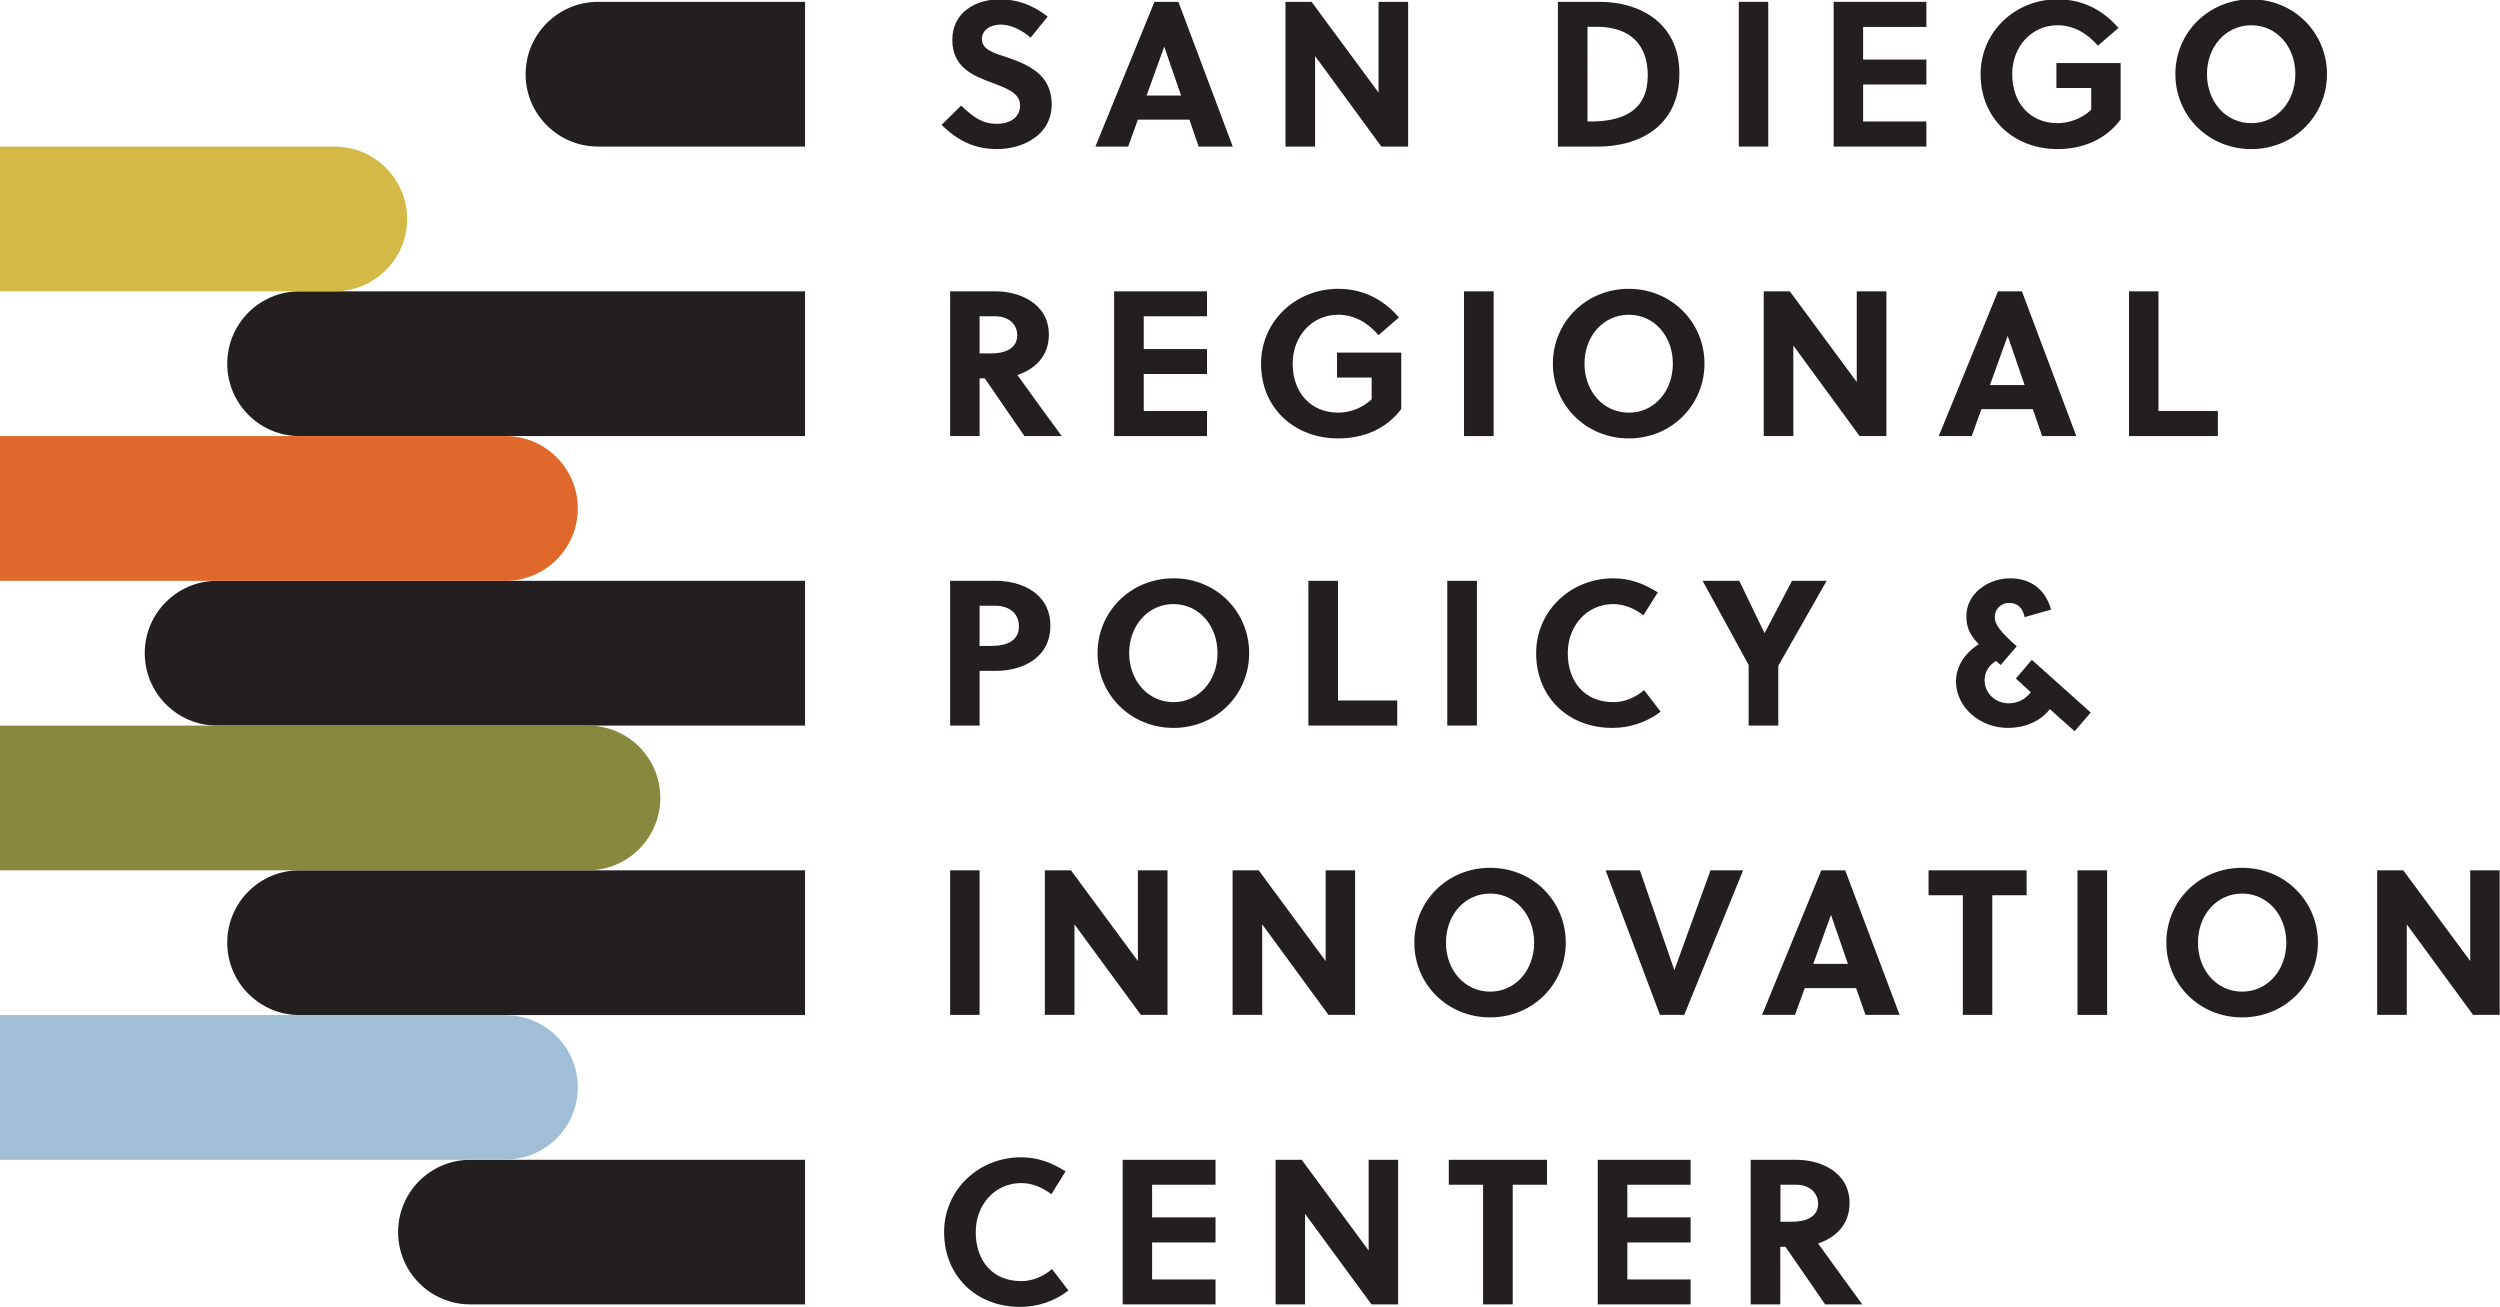 <svg version="1.2" xmlns="http://www.w3.org/2000/svg" viewBox="0 0 1494 781" width="1494" height="781"><style>.a{fill:#231f20}.b{fill:#a0bfd6}.c{fill:#878a3e}.d{fill:#e1682b}.e{fill:#d4b946}</style><path class="a" d="m598 14.7c-5.9 0-11.2 3-11.2 8.7 0 6.6 8.1 8.5 14.8 10.8 12.2 4.2 26.9 9.9 26.9 28.1 0 18.7-17.6 26.8-32.7 26.8-13.3 0-23.7-5.1-33.1-14.5l11.7-11.5c7.1 6.8 12.5 10.9 21.5 10.9 6.9 0 13.7-3.3 13.7-11 0-7.4-7.9-10.2-16.6-13.5-11.3-4.2-23.9-9.1-23.9-25.7 0-16.4 14-24.2 28.3-24.2 11.1 0 19.9 3.6 28.7 10.3l-10.2 12.6c-4.8-4.1-11.2-7.8-17.9-7.8z"/><path fill-rule="evenodd" class="a" d="m716.3 87.6l-5.5-16.1h-30.8l-5.8 16.1h-19.6l35.3-86.5h14.3l32.5 86.5zm-31.1-30.5h20.6l-10-29.1h-0.1z"/><path class="a" d="m825.5 87.6l-39.6-54.1v54.1h-17.7v-86.5h15.6l40 54.2v-54.2h17.7v86.5z"/><path fill-rule="evenodd" class="a" d="m931 1.1h25.2c22.4 0 47.4 11.6 47.4 42.9 0 32-24.8 43.6-48.5 43.6h-24.1zm17.7 71.5h1.9c20.3 0 34.1-7.2 34.1-27.5 0-19.1-11.2-29.1-30.6-29.1h-5.4z"/><path class="a" d="m1039.1 87.6v-86.5h17.6v86.5z"/><path class="a" d="m1095.8 87.6v-86.5h55.4v15h-37.8v19.5h37.8v14.9h-37.8v22.1h37.8v15z"/><path class="a" d="m1228.9 52.6v-14.9h38.4v33.7c-9 12.1-22.7 17.7-37.7 17.7-26.1 0-46-18.2-46-44.8 0-25.3 20.6-44.7 46-44.7 14.6 0 26.9 6.1 36.4 17.1l-12.3 10.6c-6-7-14.2-12.2-24.1-12.2-15.6 0-27.1 12.8-27.1 29.2 0 17.3 10.7 29.3 27.1 29.3 7.1 0 14.6-2.8 20.1-8v-13z"/><path fill-rule="evenodd" class="a" d="m1345.4 89.1c-25.7 0-45.4-20-45.4-44.8 0-24.7 19.7-44.7 45.4-44.7 25.5 0 45.2 20 45.2 44.7 0 24.8-19.7 44.8-45.2 44.8zm0-74c-15.3 0-26.5 12.8-26.5 29.2 0 16.5 11.2 29.3 26.5 29.3 15.2 0 26.3-12.8 26.3-29.3 0-16.4-11.1-29.2-26.3-29.2z"/><path fill-rule="evenodd" class="a" d="m595.2 174.1c13.9 0 31.6 7.2 31.6 25.9 0 13.5-9.1 20.9-18.8 24.1 7.7 10.8 20.5 28.4 26.5 36.5h-22.3l-23.7-34.5h-3.1v34.5h-17.6v-86.5zm-9.8 37.1h6.9c8.9 0 15.6-3.3 15.6-10.8 0-6.8-5.3-11.4-13.2-11.4h-9.3z"/><path class="a" d="m665.8 260.6v-86.5h55.5v14.9h-37.8v19.6h37.8v14.9h-37.8v22.1h37.8v15z"/><path class="a" d="m799 225.6v-14.9h38.4v33.7c-9 12.1-22.7 17.6-37.7 17.6-26.2 0-46.1-18.1-46.1-44.7 0-25.3 20.7-44.7 46.1-44.7 14.6 0 26.8 6.1 36.3 17.1l-12.2 10.6c-6-7.1-14.2-12.2-24.1-12.2-15.7 0-27.2 12.8-27.2 29.2 0 17.3 10.8 29.3 27.2 29.3 7.1 0 14.6-2.8 20-8v-13z"/><path class="a" d="m874.9 260.6v-86.5h17.7v86.5z"/><path fill-rule="evenodd" class="a" d="m973.4 262c-25.7 0-45.4-20-45.4-44.7 0-24.7 19.7-44.7 45.4-44.7 25.5 0 45.2 20 45.2 44.7 0 24.7-19.7 44.7-45.2 44.7zm0-73.9c-15.3 0-26.5 12.8-26.5 29.2 0 16.5 11.2 29.3 26.5 29.3 15.2 0 26.3-12.8 26.3-29.3 0-16.4-11.1-29.2-26.3-29.2z"/><path class="a" d="m1111.3 260.6l-39.6-54.1v54.1h-17.7v-86.5h15.6l40 54.2v-54.2h17.7v86.5z"/><path fill-rule="evenodd" class="a" d="m1220.4 260.6l-5.6-16.1h-30.7l-5.8 16.1h-19.7l35.4-86.5h14.3l32.5 86.5zm-31.2-30.5h20.7l-10-29.1h-0.2z"/><path class="a" d="m1272.3 260.6v-86.5h17.6v71.5h35.5v15z"/><path fill-rule="evenodd" class="a" d="m595.3 347.1c14.7 0 32.4 7.2 32.4 26.8 0 19.9-17.6 27-32.4 27h-9.9v32.7h-17.6v-86.5zm-9.9 38.9h7c9.4 0 16.5-3.1 16.5-11.7 0-7.7-5.7-12.3-14.1-12.3h-9.4z"/><path fill-rule="evenodd" class="a" d="m701.3 435c-25.7 0-45.4-20-45.4-44.7 0-24.7 19.7-44.7 45.4-44.7 25.6 0 45.2 20 45.2 44.7 0 24.7-19.6 44.7-45.2 44.7zm0-74c-15.3 0-26.5 12.9-26.5 29.3 0 16.4 11.2 29.3 26.5 29.3 15.2 0 26.3-12.9 26.3-29.3 0-16.4-11.1-29.3-26.3-29.3z"/><path class="a" d="m781.9 433.6v-86.5h17.7v71.5h35.4v15z"/><path class="a" d="m864.9 433.6v-86.5h17.7v86.5z"/><path class="a" d="m964.1 419.6c6.6 0 13.1-2.6 18.4-7.2l9.9 12.9c-8.4 6.4-18.4 9.7-29 9.7-26 0-45.4-18.2-45.4-44.7 0-25.3 20.7-44.7 46.1-44.7 9.9 0 18 3.1 26.6 8.4l-8.6 13.7c-5.1-3.9-11.3-6.7-18-6.7-15.7 0-27.2 12.9-27.2 29.3 0 17.3 10.3 29.3 27.2 29.3z"/><path class="a" d="m1045 433.6v-36.2l-27.5-50.3h21.9l15 31.1h0.2l16.3-31.1h20.7l-28.9 50.8v35.7z"/><path class="a" d="m1239.8 437l-14.8-13.2c-6.1 7.7-15.5 11.2-25 11.2-16.9 0-31.1-12.4-31.1-27.8 0-8.4 4.7-16.6 13.6-22.2-5.5-5.8-7.4-10.2-7.4-16.8 0-13.6 13.2-22.6 26.1-22.6 12.8 0 21.3 7 24.5 18.7l-15.8 4.5c-0.9-4.9-3.8-8.5-9.2-8.5-4.8 0-8.6 3.6-8.6 8.3 0 5 3.7 9.2 13.1 17.6l-9.6 11.2-2.8-2.4c-4.4 2.6-6.8 6.8-6.8 11.5 0 7.9 6.6 13.8 14.4 13.8 5.3 0 10-2.4 13.2-6.6l-8.9-8.2 9.5-11.2 35.2 31.5z"/><path class="a" d="m567.8 606.5v-86.4h17.6v86.4z"/><path class="a" d="m681.8 606.5l-39.7-54.1v54.1h-17.7v-86.4h15.6l40 54.2v-54.2h17.7v86.4z"/><path class="a" d="m793.9 606.5l-39.6-54.1v54.1h-17.7v-86.4h15.6l40 54.2v-54.2h17.6v86.4z"/><path fill-rule="evenodd" class="a" d="m890.5 608c-25.7 0-45.3-20-45.3-44.7 0-24.7 19.6-44.7 45.3-44.7 25.6 0 45.2 20 45.2 44.7 0 24.7-19.6 44.7-45.2 44.7zm0-74c-15.3 0-26.4 12.9-26.4 29.3 0 16.4 11.1 29.3 26.4 29.3 15.2 0 26.3-12.9 26.3-29.3 0-16.4-11.1-29.3-26.3-29.3z"/><path class="a" d="m1006.5 606.5h-14.5l-32.5-86.4h20.5l20.5 59.4h0.2l21.5-59.4h19.5z"/><path fill-rule="evenodd" class="a" d="m1114.8 606.5l-5.6-16h-30.7l-5.8 16h-19.7l35.4-86.4h14.3l32.5 86.4zm-31.2-30.5h20.7l-10-29h-0.2z"/><path class="a" d="m1190.6 535v71.5h-17.6v-71.5h-20.5v-14.9h58.6v14.9z"/><path class="a" d="m1241.5 606.5v-86.4h17.7v86.4z"/><path fill-rule="evenodd" class="a" d="m1339.9 608c-25.7 0-45.3-20-45.3-44.7 0-24.7 19.6-44.7 45.3-44.7 25.6 0 45.3 20 45.3 44.7 0 24.7-19.7 44.7-45.3 44.7zm0-74c-15.3 0-26.4 12.9-26.4 29.3 0 16.4 11.1 29.3 26.4 29.3 15.2 0 26.4-12.9 26.4-29.3 0-16.4-11.2-29.3-26.4-29.3z"/><path class="a" d="m1477.9 606.5l-39.6-54.1v54.1h-17.7v-86.4h15.6l40 54.2v-54.2h17.6v86.4z"/><path class="a" d="m610.3 765.6c6.5 0 13-2.6 18.4-7.2l9.8 12.8c-8.4 6.5-18.4 9.8-29 9.8-25.9 0-45.3-18.3-45.3-44.7 0-25.3 20.6-44.7 46.1-44.7 9.8 0 18 3.1 26.5 8.4l-8.5 13.7c-5.2-4-11.4-6.7-18-6.7-15.7 0-27.2 12.9-27.2 29.3 0 17.3 10.2 29.3 27.2 29.3z"/><path class="a" d="m670.9 779.5v-86.4h55.5v14.9h-37.9v19.5h37.9v15h-37.9v22.1h37.9v14.9z"/><path class="a" d="m819.6 779.5l-39.7-54.1v54.1h-17.6v-86.4h15.6l40 54.2v-54.2h17.6v86.4z"/><path class="a" d="m904 708v71.5h-17.7v-71.5h-20.5v-14.9h58.7v14.9z"/><path class="a" d="m954.8 779.5v-86.4h55.5v14.9h-37.8v19.5h37.8v15h-37.8v22.1h37.8v14.9z"/><path fill-rule="evenodd" class="a" d="m1073.7 693.1c13.9 0 31.6 7.1 31.6 25.9 0 13.5-9.2 20.9-18.8 24.1 7.7 10.7 20.5 28.4 26.4 36.4h-22.2l-23.7-34.4h-3.1v34.4h-17.7v-86.4zm-9.7 37h6.9c8.9 0 15.6-3.2 15.6-10.7 0-6.8-5.4-11.4-13.3-11.4h-9.2z"/><path class="a" d="m481.1 606.6v-86.5h-302.1q0 0 0 0c-23.9 0-43.2 19.3-43.2 43.2 0 23.9 19.3 43.3 43.2 43.3q0 0 0 0z"/><path class="a" d="m481.1 433.6v-86.5h-351.4q0 0 0 0c-23.8 0-43.2 19.3-43.2 43.2 0 23.9 19.4 43.3 43.2 43.3q0 0 0 0z"/><path class="a" d="m357.4 1.1q0 0 0 0c-23.9 0-43.3 19.4-43.3 43.3 0 23.8 19.4 43.2 43.3 43.2q0 0 0 0h123.7v-86.5z"/><path class="a" d="m179 260.6q0 0 0 0h302.1v-86.5h-302.1q0 0 0 0c-23.9 0-43.2 19.4-43.2 43.2 0 23.9 19.3 43.3 43.2 43.3z"/><path class="a" d="m281.1 693.1c-23.9 0-43.2 19.3-43.2 43.2 0 23.9 19.3 43.2 43.2 43.2q0 0 0 0h200v-86.4h-200q0 0 0 0z"/><path class="b" d="m302.2 606.7q0 0-0.1 0v-0.1h-302.1v86.5h302.1v-0.2q0.1 0 0.1 0c23.9 0 43.1-19.3 43.1-43.1 0-23.8-19.2-43.1-43.1-43.1z"/><path class="c" d="m351.4 433.6q0 0 0 0h-351.4v86.5h351.4q0 0 0 0c23.8 0 43.2-19.4 43.2-43.3 0-23.9-19.4-43.2-43.2-43.2z"/><path class="d" d="m302.1 260.6q0 0 0 0h-302.1v86.5h302.1q0 0 0 0c23.9 0 43.2-19.4 43.2-43.3 0-23.8-19.3-43.2-43.2-43.2z"/><path class="e" d="m200 87.6q0 0 0 0h-200v86.5h200q0 0 0 0c23.9 0 43.3-19.4 43.3-43.2 0-23.9-19.4-43.3-43.3-43.3z"/></svg>